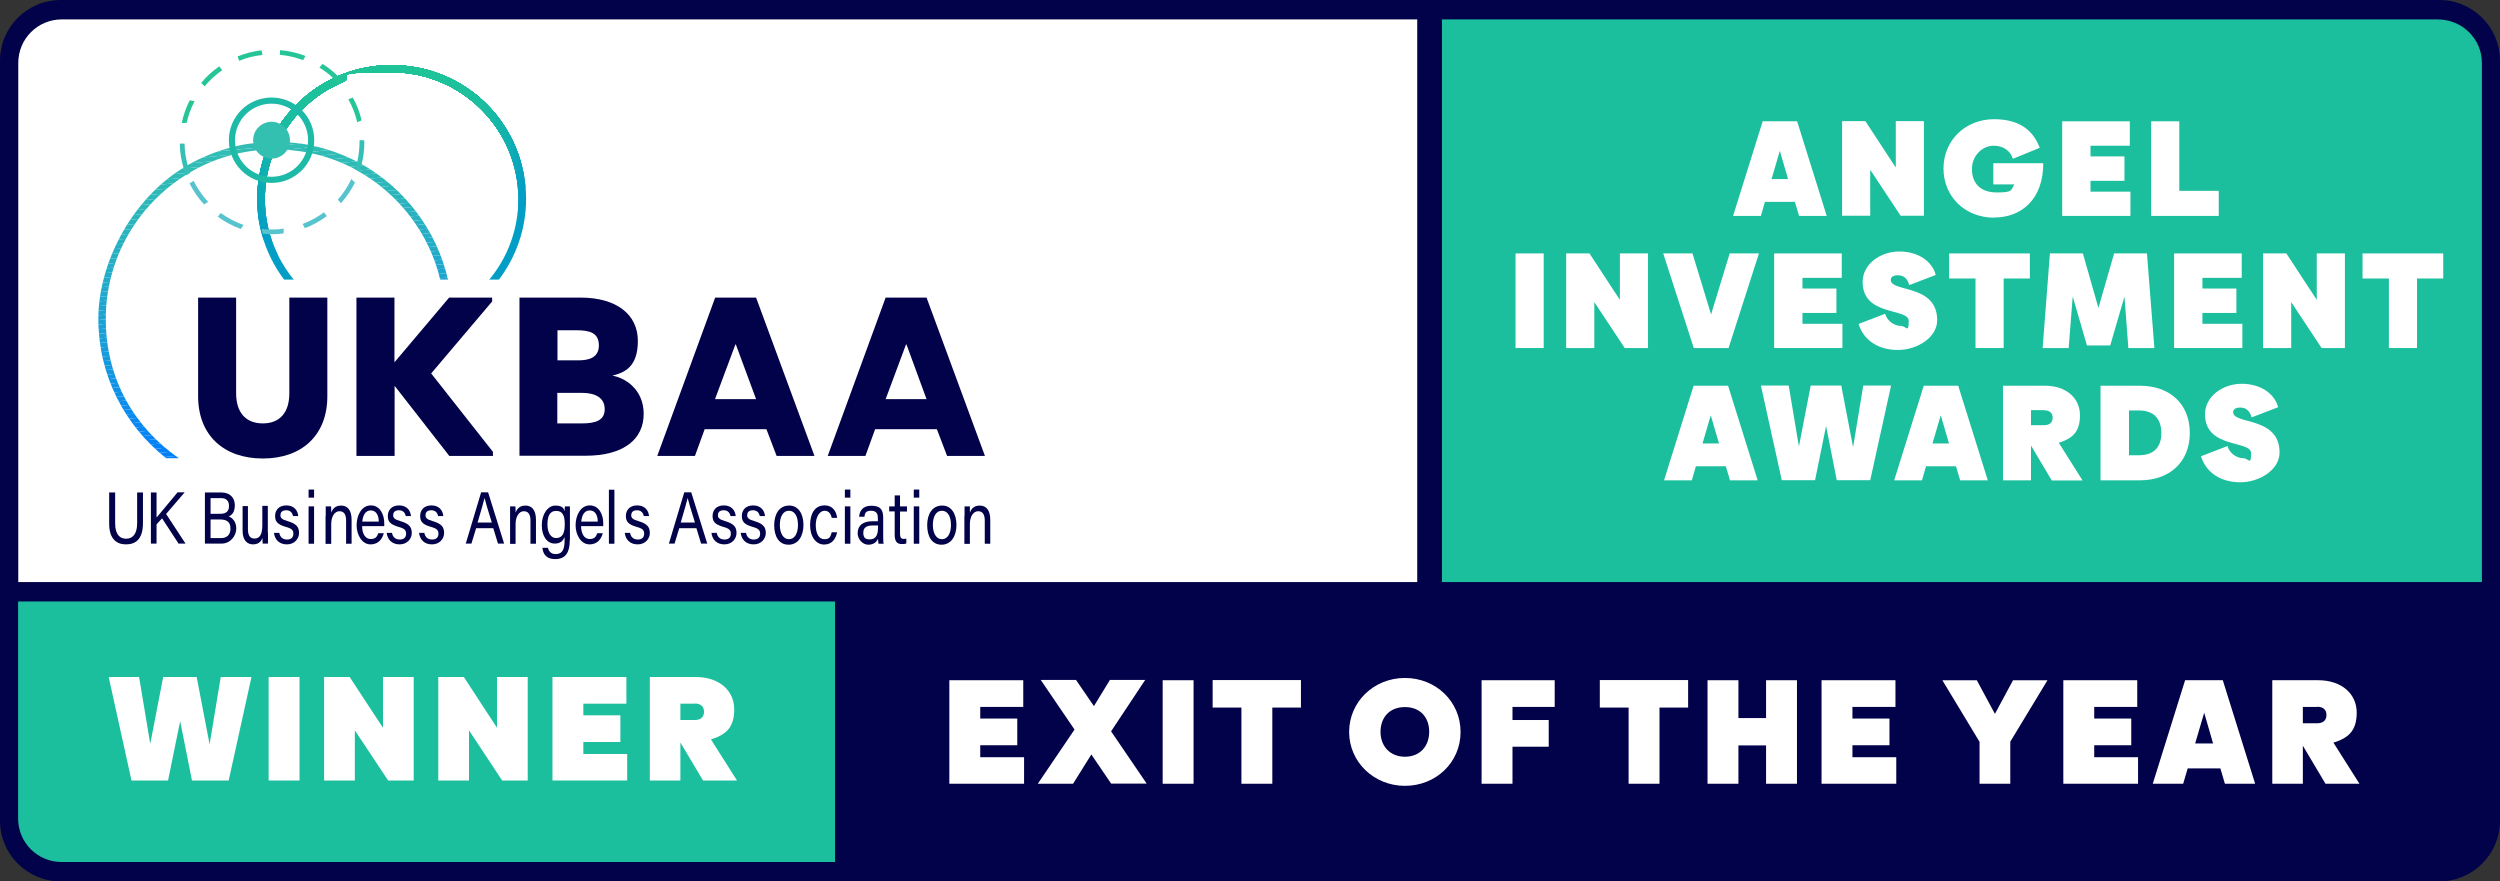 <svg xmlns="http://www.w3.org/2000/svg" xmlns:xlink="http://www.w3.org/1999/xlink" id="Layer_1" viewBox="0 0 1545.8 545"><rect x="0" y="0" width="1545.8" height="545" fill="#333333" stroke="none"/><defs><style>      .st0 {        fill: none;      }      .st1 {        fill: #32beb2;      }      .st2 {        fill: #1ea5cf;      }      .st3 {        fill: #10afb0;      }      .st4 {        fill: #1295e1;      }      .st5 {        fill: #1cbaa7;      }      .st6 {        fill: #21a8cc;      }      .st7 {        fill: #2bb6bb;      }      .st8 {        fill: #11b1ad;      }      .st9 {        fill: #1ec19a;      }      .st10 {        fill: #0b8cec;      }      .st11 {        fill: #20a7cd;      }      .st12 {        fill: #2db8b9;      }      .st13 {        fill: #0a8bed;      }      .st14 {        fill: #1da3d1;      }      .st15 {        fill: #2ab5bd;      }      .st16 {        fill: #1fa6ce;      }      .st17 {        fill: #26afc3;      }      .st18 {        fill: #029ec5;      }      .st19 {        fill: #32bfb1;      }      .st20 {        fill: #1ec299;      }      .st21 {        fill: #0382f8;      }      .st22 {        fill: #2db9b8;      }      .st23 {        fill: #13b3ab;      }      .st24 {        fill: #0584f5;      }      .st25 {        fill: #15b7a7;      }      .st26 {        fill: #1599dd;      }      .st27 {        fill: #0f92e5;      }      .st28 {        fill: #25aec5;      }      .st29 {        fill: #31beb3;      }      .st30 {        fill: #159adc;      }      .st31 {        fill: #27b0c2;      }      .st32 {        fill: #1cbf9d;      }      .st33 {        fill: #1ea4d0;      }      .st34 {        fill: #0483f6;      }      .st35 {        fill: #2eb9b8;      }      .st36 {        fill: #30bdb4;      }      .st37 {        fill: #017ffa;      }      .st38 {        fill: #29b2c0;      }      .st39 {        clip-path: url(#clippath-1);      }      .st40 {        fill: #0d8ee9;      }      .st41 {        fill: #007efc;      }      .st42 {        fill: #25c598;      }      .st43 {        fill: #33c0b0;      }      .st44 {        fill: #30bcb4;      }      .st45 {        fill: #2fbbb6;      }      .st46 {        fill: #fff;      }      .st47 {        fill: #57c3ce;      }      .st48 {        fill: #199ed7;      }      .st49 {        fill: #22aac9;      }      .st50 {        fill: #18baa3;      }      .st51 {        fill: #1abd9f;      }      .st52 {        fill: #1396e0;      }      .st53 {        fill: #1dc09b;      }      .st54 {        fill: #0787f2;      }      .st55 {        fill: #1fc399;      }      .st56 {        fill: #31bdb3;      }      .st57 {        fill: #19bca1;      }      .st58 {        fill: #0e90e8;      }      .st59 {        fill: #2cb8ba;      }      .st60 {        fill: #1093e4;      }      .st61 {        fill: #30bcb5;      }      .st62 {        fill: #23acc7;      }      .st63 {        fill: #0c8deb;      }      .st64 {        fill: #1498df;      }      .st65 {        fill: #1bbe9e;      }      .st66 {        fill: #24adc6;      }      .st67 {        fill: #189dd8;      }      .st68 {        fill: #1dc19b;      }      .st69 {        fill: #2ebab7;      }      .st70 {        fill: #36c0b5;      }      .st71 {        fill: #0caab6;      }      .st72 {        fill: #17b8a5;      }      .st73 {        fill: #0888f0;      }      .st74 {        fill: #27b1c1;      }      .st75 {        fill: #1ec29a;      }      .st76 {        fill: #1cc09c;      }      .st77 {        fill: #2ab4be;      }      .st78 {        fill: #25aec4;      }      .st79 {        fill: #1194e2;      }      .st80 {        fill: #23abc8;      }      .st81 {        fill: #1a9fd6;      }      .st82 {        fill: #1ba1d3;      }      .st83 {        fill: #0eadb3;      }      .st84 {        fill: #0686f3;      }      .st85 {        fill: #21a9ca;      }      .st86 {        fill: #179cd9;      }      .st87 {        fill: #02024a;      }      .st88 {        fill: #169bdb;      }      .st89 {        fill: #14b5a9;      }      .st90 {        fill: #0989ef;      }      .st91 {        fill: #2cb7bb;      }      .st92 {        fill: #19bba2;      }      .st93 {        fill: #0281f9;      }      .st94 {        fill: #29b3bf;      }      .st95 {        fill: #07a5bd;      }      .st96 {        fill: #1ca2d2;      }      .st97 {        fill: #1fc299;      }      .st98 {        fill: #1fc398;      }      .st99 {        fill: #1aa0d5;      }      .st100 {        fill: #2bb5bc;      }      .st101 {        fill: #0aa8b9;      }      .st102 {        fill: #1bbe9d;      }      .st103 {        clip-path: url(#clippath);      }      .st104 {        fill: #28b2c1;      }      .st105 {        fill: #05a1c1;      }      .st106 {        fill: #0e91e6;      }    </style><clipPath id="clippath"><path class="st0" d="M325.3,123c0,18.7-6.3,36-16.8,49.9h-6c11.3-13.5,18-31,18-49.9,0-43.2-35.1-78.3-78.3-78.3s-20.9,2.2-30.3,6.1c-.9.4-1.9.8-2.8,1.3-9.1,4.2-17.2,10.1-24,17.4-3.1,3.2-5.8,6.8-8.3,10.5-1.7,2.5-3.2,5.1-4.6,7.8-.8,1.5-1.5,3.1-2.2,4.7-.8,1.9-1.5,3.7-2.1,5.6-1.5,4.2-2.5,8.5-3.2,13-.6,3.9-.9,7.9-.9,12,0,5.9.6,11.6,1.9,17.2.1.6.3,1.2.4,1.8.1.4.2.8.3,1.2.1.6.3,1.1.5,1.7,3,10.4,8.2,19.9,14.9,28.1h-6c-6.3-8.4-11.1-17.9-13.9-28.3-.2-.6-.3-1.3-.5-1.9-.1-.4-.2-.7-.3-1.1-.1-.6-.3-1.3-.4-1.9-1.1-5.3-1.7-10.9-1.7-16.6s.4-8.7,1-12.9c.7-4.4,1.7-8.7,3.1-12.9.5-1.6,1-3.1,1.6-4.6.6-1.6,1.3-3.2,2.1-4.8,1.8-3.8,3.9-7.5,6.2-11,2.5-3.7,5.2-7.1,8.3-10.4,6.8-7.3,15-13.5,24.1-17.9.9-.5,1.9-.9,2.8-1.4,10.3-4.6,21.7-7.1,33.6-7.1,46.3-.3,83.5,37,83.5,82.7h0Z"></path></clipPath><clipPath id="clippath-1"><path class="st0" d="M277,172.9h-4.8c-6.8-28.6-25.4-52.6-50.2-66.8-.9-.5-1.8-1-2.6-1.5-8.7-4.7-18.2-8.1-28.2-10.1-4.4-.9-9-1.5-13.6-1.8-2.4-.2-4.8-.3-7.3-.3s-3.4,0-5.1.1c-2.2,0-4.5.3-6.7.5-4.6.5-9.1,1.3-13.5,2.4-9.9,2.4-19.2,6.3-27.7,11.3-.9.5-1.7,1-2.6,1.6-29.6,18.6-49.3,51.5-49.3,88.9s17.9,67.1,45.1,86.1h-7.8c-25.5-20.1-41.9-51.2-41.9-86.1s21-74.2,52.5-93.4c.9-.6,1.7-1.1,2.6-1.6,8.7-5,18.1-8.8,28-11.3,4.2-1.1,8.5-1.9,13-2.4,3.5-.4,7-.7,10.5-.8h5.3c2.3.1,4.5.2,6.7.4,4.4.3,8.8.9,13,1.8,10,2.1,19.6,5.5,28.4,10.1.9.4,1.8.9,2.7,1.4,26.6,15,46.5,40.8,53.5,71.5h0Z"></path></clipPath></defs><path class="st87" d="M1508.2,545H37.6c-20.8,0-37.6-16.8-37.6-37.6V37.6C0,16.8,16.8,0,37.6,0h1470.6c20.8,0,37.6,16.8,37.6,37.6v469.8c0,20.8-16.8,37.6-37.6,37.6Z"></path><path class="st46" d="M876.2,359.9H11.3V38.9c0-14.9,12-26.9,26.9-26.9h838.1v347.9h0Z"></path><path class="st102" d="M1534.6,359.9h-643V12h615.6c15.2,0,27.4,12,27.4,26.9v321h0Z"></path><path class="st102" d="M516.3,533H38.1c-14.9,0-26.9-12-26.9-26.9v-134.2h505.1v161.1Z"></path><g><g><g><g class="st103"><g><rect class="st18" x="159.4" y="40" width="165.9" height="132.9"></rect><path class="st18" d="M236.6,183.9c-50.8.4-92.4-40.6-92.7-91.4-.2-25.4,10-48.5,26.5-65.3v10h130.2v-11c16.8,16.5,27.2,39.5,27.4,64.9.3,50.9-40.6,92.4-91.4,92.8h0Z"></path><path class="st105" d="M236.7,179.7c-49.7.4-90.3-39.7-90.6-89.4-.2-24.9,9.8-47.4,25.9-63.8v10.6h127.3v-11.5c16.4,16.2,26.6,38.6,26.8,63.5.4,49.7-39.7,90.3-89.4,90.6h0Z"></path><path class="st95" d="M236.8,175.6c-48.6.4-88.2-38.8-88.6-87.4s9.5-46.4,25.3-62.4v11.3h124.4v-12.1c16,15.8,26,37.7,26.2,62,.4,48.6-38.7,88.3-87.3,88.6h0Z"></path><path class="st101" d="M236.9,171.4c-47.5.3-86.2-37.9-86.5-85.3-.2-23.7,9.3-45.3,24.7-60.9v11.9h121.5v-12.8c15.7,15.5,25.4,36.9,25.6,60.6.4,47.5-37.8,86.2-85.3,86.5h0Z"></path><path class="st71" d="M237,167.3c-46.3.3-84.1-37-84.5-83.3-.2-23.2,9.1-44.2,24.1-59.5v12.6h118.7v-13.4c15.3,15.1,24.8,36,25,59.1.3,46.4-37,84.2-83.3,84.5h0Z"></path><path class="st83" d="M237.2,163.2c-45.2.3-82.1-36.1-82.4-81.2-.1-22.6,8.9-43.1,23.6-58v13.2h115.7v-14c14.9,14.7,24.2,35.1,24.4,57.7.3,45.1-36.1,82-81.3,82.3h0Z"></path><path class="st3" d="M237.3,159c-44.1.3-80-35.2-80.3-79.2-.1-22,8.6-42,23-56.6v13.9h112.8v-14.7c14.5,14.3,23.6,34.2,23.8,56.3.2,44.1-35.3,80-79.3,80.3h0Z"></path><path class="st8" d="M237.4,154.9c-42.9.3-78-34.3-78.3-77.2-.1-21.5,8.4-41,22.4-55.1v14.5h109.9v-15.3c14.2,14,23,33.3,23.1,54.8.4,43-34.2,78-77.1,78.3Z"></path><path class="st23" d="M237.5,150.8c-41.8.3-75.9-33.4-76.2-75.2-.1-20.9,8.2-39.9,21.8-53.7v15.2h107v-16c13.8,13.6,22.4,32.5,22.6,53.4.3,41.9-33.4,76-75.2,76.3h0Z"></path><path class="st89" d="M237.6,146.6c-40.7.3-73.9-32.5-74.2-73.1-.1-20.3,8-38.8,21.2-52.2v15.8h104.2v-16.6c13.4,13.2,21.8,31.6,21.9,51.9.3,40.8-32.4,73.9-73.1,74.2h0Z"></path><path class="st25" d="M237.7,142.5c-39.5.3-71.8-31.5-72.1-71.1-.1-19.8,7.8-37.7,20.6-50.8v16.5h101.3v-17.2c13,12.9,21.2,30.7,21.3,50.5.3,39.6-31.5,71.8-71.1,72.1h0Z"></path><path class="st72" d="M237.8,138.4c-38.4.3-69.8-30.7-70.1-69.1-.1-19.2,7.5-36.7,20-49.3v17.2h98.4v-17.9c12.7,12.5,20.6,29.8,20.7,49.1.4,38.4-30.6,69.7-69,70h0Z"></path><path class="st50" d="M237.9,134.2c-37.3.3-67.7-29.8-68-67-.1-18.7,7.3-35.6,19.4-47.9v17.8h95.5v-18.4c12.3,12.1,20,29,20.1,47.6.4,37.2-29.7,67.7-67,67.9h0Z"></path><path class="st92" d="M238,130.1c-36.2.3-65.7-28.8-65.9-65s7.1-34.5,18.9-46.4v18.4h92.6v-19.1c11.9,11.7,19.4,28.1,19.5,46.1.2,36.2-28.9,65.7-65.1,66h0Z"></path><path class="st57" d="M238.2,126c-35,.2-63.6-28-63.9-63-.1-17.5,6.9-33.4,18.3-45v19.1h89.7v-19.7c11.5,11.4,18.8,27.2,18.9,44.7.2,35-28,63.6-63,63.9h0Z"></path><path class="st51" d="M238.3,121.8c-33.9.2-61.6-27.1-61.8-61-.1-16.9,6.6-32.3,17.7-43.5v19.7h86.8v-20.3c11.2,11,18.2,26.3,18.3,43.3.2,33.9-27.1,61.6-61,61.8h0Z"></path><path class="st65" d="M238.4,117.7c-32.8.2-59.5-26.1-59.7-58.9-.1-16.4,6.4-31.3,17.1-42.1v20.4h96.8v-2.2c3,7.1,4.7,14.9,4.7,23.1.3,32.7-26.1,59.5-58.9,59.7h0Z"></path><path class="st102" d="M238.5,113.6c-31.6.2-57.5-25.2-57.7-56.9-.1-7.9,1.5-15.5,4.3-22.3v2.8h105.6v-3.5c2.9,6.8,4.6,14.4,4.7,22.3.2,31.5-25.2,57.4-56.9,57.6h0Z"></path><path class="st32" d="M238.6,109.4c-30.5.2-55.4-24.4-55.6-54.8-.1-7.6,1.4-14.9,4.2-21.5v4.1h101.8v-4.8c2.8,6.6,4.4,13.8,4.5,21.5.2,30.4-24.4,55.3-54.9,55.5Z"></path><path class="st76" d="M238.7,105.3c-29.4.2-53.4-23.4-53.6-52.8-.1-7.3,1.4-14.4,4-20.7v5.4h98v-6.1c2.7,6.3,4.3,13.3,4.3,20.7.3,29.3-23.3,53.3-52.7,53.5h0Z"></path><path class="st53" d="M238.8,101.2c-28.3.2-51.3-22.5-51.5-50.8-.1-7,1.3-13.8,3.9-19.9v6.7h94.3v-7.3c2.6,6.1,4.1,12.8,4.2,19.9.2,28.1-22.6,51.2-50.9,51.4h0Z"></path><path class="st68" d="M239,97c-27.1.2-49.3-21.6-49.4-48.8-.1-6.8,1.3-13.2,3.7-19.2v8h90.5v-8.6c2.5,5.8,3.9,12.3,4,19.1,0,27.2-21.7,49.4-48.8,49.5h0Z"></path><path class="st9" d="M239,92.9c-26,.2-47.2-20.7-47.4-46.7-.1-6.5,1.2-12.7,3.6-18.3v9.3h86.7v-9.9c2.4,5.6,3.8,11.8,3.8,18.3.3,25.9-20.7,47.1-46.7,47.3h0Z"></path><path class="st9" d="M239.2,88.7c-24.9.2-45.2-19.8-45.4-44.7,0-6.2,1.2-12.1,3.4-17.5v10.6h83v-11.2c2.3,5.4,3.6,11.3,3.7,17.5,0,24.9-19.9,45.2-44.7,45.3h0Z"></path><path class="st75" d="M239.3,84.6c-23.7.2-43.1-18.9-43.3-42.7,0-5.9,1.1-11.6,3.3-16.7v11.9h79.2v-12.4c2.2,5.1,3.5,10.8,3.5,16.7.1,23.7-19,43.1-42.7,43.2h0Z"></path><path class="st20" d="M239.4,80.5c-22.6,0-41-18-41.2-40.6,0-5.6,1.1-11,3.1-16v13.2h75.4v-13.7c2.1,4.9,3.3,10.3,3.3,15.9.2,22.6-18,41-40.6,41.2Z"></path><path class="st20" d="M239.5,76.3c-21.5,0-39-17.1-39.2-38.6,0-5.4,1-10.5,2.9-15.2v14.5h71.6v-15c2,4.6,3.1,9.8,3.2,15.1.3,21.6-17,39.1-38.5,39.2Z"></path><path class="st97" d="M239.6,72.2c-20.3,0-37-16.2-37.1-36.6v1.5h73.6v-2c.2,20.4-16.2,37-36.5,37.1Z"></path><path class="st55" d="M239.7,68.1c-19.2,0-34.9-15.3-35-34.5v3.6h69.6v-4.1c0,19.2-15.4,34.8-34.6,35h0Z"></path><path class="st98" d="M239.8,64c-18.1,0-32.8-14.4-33-32.5v5.7h65.5v-6.2c.2,18-14.4,32.8-32.5,33h0Z"></path><path class="st98" d="M240,59.8c-16.9,0-30.8-13.5-30.9-30.5v7.8h61.4v-8.2c0,17-13.6,30.8-30.5,30.9h0Z"></path><path class="st98" d="M240.1,55.7c-15.9,0-28.8-12.7-28.9-28.5v9.9h57.3v-10.3c.1,15.9-12.6,28.8-28.4,28.9Z"></path><path class="st98" d="M240.2,51.6c-14.7,0-26.7-11.7-26.8-26.4v12h53.2v-12.4c.1,14.7-11.8,26.7-26.4,26.8h0Z"></path><path class="st98" d="M240.3,47.4c-13.6,0-24.6-10.8-24.7-24.4v14.1h49.1v-14.4c0,13.6-10.8,24.6-24.4,24.7h0Z"></path><path class="st98" d="M240.4,43.3c-12.4,0-22.6-9.9-22.6-22.4v16.2h45v-16.5c0,12.5-10,22.6-22.4,22.7Z"></path><path class="st98" d="M240.5,39.1c-11.3,0-20.5-9-20.6-20.3v18.3h40.9v-18.6c0,11.4-9,20.6-20.3,20.6h0Z"></path></g></g><g class="st39"><g><polygon class="st19" points="76.3 87.7 60.7 89.2 60.7 87.7 76.3 87.7"></polygon><polygon class="st1" points="106.4 87.7 60.7 92.1 60.7 89.2 76.3 87.7 106.4 87.7"></polygon><polygon class="st1" points="136.6 87.7 60.7 94.9 60.7 92.1 106.4 87.7 136.6 87.7"></polygon><polygon class="st29" points="166.8 87.7 60.7 97.8 60.7 94.9 136.6 87.7 166.8 87.7"></polygon><polygon class="st56" points="196.9 87.7 60.7 100.7 60.7 97.8 166.8 87.7 196.9 87.7"></polygon><polygon class="st36" points="227.1 87.7 60.7 103.5 60.7 100.7 196.9 87.7 227.1 87.7"></polygon><polygon class="st44" points="257.2 87.7 60.7 106.4 60.7 103.5 227.1 87.7 257.2 87.7"></polygon><polygon class="st61" points="274.9 87.7 275 88.9 60.7 109.2 60.7 106.4 257.2 87.7 274.9 87.7"></polygon><polygon class="st45" points="275 88.9 275.2 91.8 60.7 112.1 60.7 109.2 275 88.9"></polygon><polygon class="st45" points="275.2 91.8 275.5 94.6 60.7 114.9 60.7 112.1 275.2 91.8"></polygon><polygon class="st69" points="275.5 94.6 275.8 97.4 60.7 117.8 60.7 114.9 275.5 94.6"></polygon><polygon class="st35" points="275.8 97.4 276 100.3 60.7 120.7 60.7 117.8 275.8 97.4"></polygon><polygon class="st22" points="276 100.3 276.3 103.1 60.7 123.5 60.7 120.7 276 100.3"></polygon><polygon class="st12" points="276.3 103.1 276.6 105.9 60.7 126.4 60.7 123.5 276.3 103.1"></polygon><polygon class="st59" points="276.6 105.9 276.9 108.8 60.7 129.3 60.7 126.4 276.6 105.9"></polygon><polygon class="st91" points="276.9 108.8 277 110.7 277 111.6 60.7 132.1 60.7 129.3 276.9 108.8"></polygon><polygon class="st7" points="277 114.5 60.7 135 60.7 132.1 277 111.6 277 114.5"></polygon><polygon class="st100" points="277 117.3 60.7 137.8 60.7 135 277 114.5 277 117.3"></polygon><polygon class="st15" points="277 120.2 60.7 140.7 60.7 137.8 277 117.3 277 120.2"></polygon><polygon class="st77" points="277 123.1 60.7 143.6 60.7 140.7 277 120.2 277 123.1"></polygon><polygon class="st94" points="277 125.9 60.7 146.4 60.7 143.6 277 123.1 277 125.9"></polygon><polygon class="st38" points="277 128.8 60.7 149.3 60.7 146.4 277 125.9 277 128.8"></polygon><polygon class="st104" points="277 131.6 60.7 152.1 60.7 149.3 277 128.8 277 131.6"></polygon><polygon class="st74" points="277 134.5 60.7 155 60.7 152.1 277 131.6 277 134.5"></polygon><polygon class="st31" points="277 137.3 60.7 157.8 60.7 155 277 134.5 277 137.3"></polygon><polygon class="st17" points="277 140.2 60.7 160.7 60.7 157.8 277 137.3 277 140.2"></polygon><polygon class="st78" points="277 143.1 60.7 163.6 60.7 160.7 277 140.2 277 143.1"></polygon><polygon class="st28" points="277 145.9 60.7 166.4 60.7 163.6 277 143.1 277 145.9"></polygon><polygon class="st66" points="277 148.8 60.7 169.3 60.7 166.4 277 145.9 277 148.8"></polygon><polygon class="st62" points="277 151.6 60.7 172.1 60.7 169.3 277 148.8 277 151.6"></polygon><polygon class="st80" points="277 154.5 60.7 175 60.7 172.1 277 151.6 277 154.5"></polygon><polygon class="st49" points="277 157.3 60.7 177.8 60.7 175 277 154.5 277 157.3"></polygon><polygon class="st85" points="277 160.2 60.7 180.7 60.7 177.8 277 157.3 277 160.2"></polygon><polygon class="st6" points="277 163.1 60.7 183.6 60.7 180.7 277 160.2 277 163.1"></polygon><polygon class="st11" points="277 165.9 60.7 186.4 60.7 183.6 277 163.1 277 165.9"></polygon><polygon class="st16" points="277 168.8 60.7 189.3 60.7 186.4 277 165.9 277 168.8"></polygon><polygon class="st2" points="277 171.6 60.7 192.1 60.7 189.3 277 168.8 277 171.6"></polygon><polygon class="st33" points="277 174.5 60.7 195 60.7 192.1 277 171.6 277 174.5"></polygon><polygon class="st14" points="277 177.4 60.7 197.9 60.7 195 277 174.5 277 177.4"></polygon><polygon class="st96" points="277 180.2 60.7 200.7 60.7 197.9 277 177.4 277 180.2"></polygon><polygon class="st82" points="277 183.1 60.7 203.6 60.7 200.7 277 180.2 277 183.1"></polygon><polygon class="st99" points="277 185.9 60.7 206.4 60.7 203.6 277 183.1 277 185.9"></polygon><polygon class="st81" points="277 188.8 60.7 209.3 60.7 206.4 277 185.9 277 188.8"></polygon><polygon class="st48" points="277 191.6 60.7 212.1 60.7 209.3 277 188.8 277 191.6"></polygon><polygon class="st67" points="277 194.5 60.7 215 60.7 212.1 277 191.6 277 194.5"></polygon><polygon class="st86" points="277 197.4 60.7 217.9 60.7 215 277 194.5 277 197.4"></polygon><polygon class="st88" points="277 200.2 60.7 220.7 60.7 217.9 277 197.4 277 200.2"></polygon><polygon class="st30" points="277 203.1 60.7 223.6 60.7 220.7 277 200.2 277 203.1"></polygon><polygon class="st26" points="277 205.9 60.7 226.5 60.7 223.6 277 203.1 277 205.9"></polygon><polygon class="st64" points="277 208.8 60.7 229.3 60.7 226.5 277 205.9 277 208.8"></polygon><polygon class="st52" points="277 211.6 60.7 232.2 60.7 229.3 277 208.8 277 211.6"></polygon><polygon class="st4" points="277 214.5 60.7 235 60.7 232.2 277 211.6 277 214.5"></polygon><polygon class="st79" points="277 217.4 60.7 237.9 60.7 235 277 214.5 277 217.4"></polygon><polygon class="st60" points="277 220.2 60.7 240.7 60.7 237.9 277 217.4 277 220.2"></polygon><polygon class="st27" points="277 223.1 60.7 243.6 60.7 240.7 277 220.2 277 223.1"></polygon><polygon class="st106" points="277 226 60.7 246.5 60.7 243.6 277 223.1 277 226"></polygon><polygon class="st58" points="277 228.8 60.7 249.3 60.7 246.5 277 226 277 228.8"></polygon><polygon class="st40" points="277 231.7 60.7 252.2 60.7 249.3 277 228.8 277 231.7"></polygon><polygon class="st63" points="277 234.5 60.7 255 60.7 252.2 277 231.7 277 234.5"></polygon><polygon class="st10" points="277 237.4 60.7 257.9 60.7 255 277 234.5 277 237.4"></polygon><polygon class="st13" points="277 240.3 60.7 260.7 60.7 257.9 277 237.4 277 240.3"></polygon><polygon class="st90" points="277 243.1 60.7 263.6 60.7 260.7 277 240.3 277 243.1"></polygon><polygon class="st73" points="277 246 60.7 266.5 60.7 263.6 277 243.1 277 246"></polygon><polygon class="st54" points="277 248.8 60.7 269.3 60.7 266.5 277 246 277 248.8"></polygon><polygon class="st84" points="277 251.7 60.7 272.2 60.7 269.3 277 248.8 277 251.7"></polygon><polygon class="st24" points="277 254.5 60.7 275 60.7 272.2 277 251.7 277 254.5"></polygon><polygon class="st34" points="277 257.4 60.7 277.9 60.7 275 277 254.5 277 257.4"></polygon><polygon class="st21" points="277 260.3 60.7 280.8 60.7 277.9 277 257.4 277 260.3"></polygon><polygon class="st93" points="277 263.1 63.7 283.3 60.7 283.3 60.7 280.8 277 260.3 277 263.1"></polygon><polygon class="st37" points="277 266 93.9 283.3 63.7 283.3 277 263.1 277 266"></polygon><polygon class="st41" points="277 268.8 124 283.3 93.9 283.3 277 266 277 268.8"></polygon><polygon class="st41" points="124 283.3 277 268.8 277 283.3 124 283.3"></polygon></g></g></g><path class="st5" d="M167.9,113.1c-14.6,0-26.4-11.8-26.4-26.4s11.8-26.4,26.4-26.4,26.4,11.8,26.4,26.4-11.8,26.4-26.4,26.4ZM167.9,64.1c-12.5,0-22.6,10.1-22.6,22.6s10.1,22.6,22.6,22.6,22.6-10.1,22.6-22.6-10.1-22.6-22.6-22.6Z"></path><circle class="st43" cx="167.9" cy="86.7" r="11.4"></circle><g><path class="st42" d="M173.2,31l-.2,2.9c5,.4,9.9,1.6,14.4,3.3l1.5-2.6c-4.9-1.9-10.2-3.1-15.7-3.6Z"></path><path class="st42" d="M161.7,31.1c-5.2.6-10.1,1.9-14.8,3.8l1,2.7c4.5-1.9,9.4-3.1,14.4-3.6l-.6-2.9h0Z"></path><path class="st42" d="M117.3,62c-2.2,4.4-3.9,9.1-4.9,14h3c1-4.7,2.7-9.2,4.9-13.4l-3-.6Z"></path><path class="st47" d="M136.5,131.7l-1.8,2.3c4.3,3.2,9.1,5.7,14.2,7.6l1.7-2.5c-5.1-1.8-9.8-4.3-14.1-7.4h0Z"></path><path class="st47" d="M200.3,131.3c-4,3-8.5,5.4-13.2,7.2l1.4,2.6c4.9-1.9,9.4-4.4,13.6-7.5l-1.8-2.3Z"></path><path class="st47" d="M168.2,141.9h-1.5c-1.6,0-3.3-.1-4.9-.4.2,1,.5,2,.7,3,1.6.2,3.3.3,5,.3h.7c2.4,0,4.8-.1,7.2-.5v-3c-2.4.5-4.8.6-7.2.6h0Z"></path><path class="st47" d="M217.2,110.7c-2.1,4.6-4.9,8.9-8.3,12.7l1.9,2.3c3.4-3.8,6.4-8.2,8.7-12.8l-2.3-2.2h0Z"></path><path class="st70" d="M225.2,86.7h-2.9v1.1c0,4.2-.5,8.3-1.4,12.3-.4,1.6-.8,3.1-1.3,4.6.9.4,1.8.9,2.6,1.5.5-1.5,1-3.1,1.4-4.6,1.1-4.4,1.7-9,1.7-13.7-.1-.4-.1-.8-.1-1.2Z"></path><path class="st42" d="M218.1,60.3l-2.7,1.1c2.5,4.4,4.3,9.2,5.5,14.2l2.7-1.2c-1.2-5-3-9.8-5.5-14.1Z"></path><path class="st47" d="M119.7,111.8l-2.5,1.6c2.4,4.8,5.4,9.2,9,13l2.5-1.6c-3.6-3.8-6.6-8.2-9-13Z"></path><path class="st70" d="M116.1,102.3c-1.2-4.3-1.9-8.9-2-13.5h-2.9c0,5.3.9,10.3,2.3,15.1h0c.4,1.6.9,3.1,1.5,4.6.9-.5,1.7-1.1,2.6-1.6-.6-1.6-1.1-3.1-1.5-4.6Z"></path><path class="st42" d="M135.6,41c-4.2,2.9-8,6.3-11.2,10.3l2.1,2.1c3.2-3.8,6.8-7.2,10.9-10,0,0-1.8-2.4-1.8-2.4Z"></path><path class="st42" d="M209.6,52.1c.9-.5,1.9-.9,2.8-1.3-1.1-1.3-2.2-2.5-3.4-3.7-2.9-2.9-6.1-5.4-9.6-7.6l-1.9,2.3c3.1,1.9,6.1,4.1,8.7,6.7,1.1,1.2,2.3,2.4,3.4,3.6Z"></path></g></g><g><path class="st87" d="M122.5,184h23.5v59.2c0,11.9,6,18.6,16.5,18.6s16.4-6.7,16.4-18.6v-59.2h23.5v61c0,24.1-15.7,38.5-39.9,38.5s-40-14.4-40-38.5v-61h0Z"></path><path class="st87" d="M220.4,281.9v-97.9h23.5v39.9h.1l33.7-39.9h26.6v2.4l-37.7,44.5,38.2,48.5v2.5h-27l-33.7-43.2h-.1v43.2h-23.6Z"></path><path class="st87" d="M321.2,281.9v-97.9h37.7c22.4,0,35.5,10.5,35.5,26.8s-8.4,19.6-15.8,21.5c7.4,1.1,19.4,8.1,19.4,23.6s-12,25.9-36.2,25.9h-40.6ZM344.7,204.2v18.6h13c6,0,12.6-1.4,12.6-9.2s-5.6-9.4-14-9.4h-11.6ZM344.7,261.8h15.1c8.4,0,14.1-1.8,14.1-8.8s-5.6-10.1-14.3-10.1h-15v18.9h0Z"></path><path class="st87" d="M511.8,281.9l35.8-97.9h25.3l36.1,97.9h-23.4l-6.3-16.5h-38.2l-6,16.5h-23.3,0ZM572.9,246.8l-12.4-33.8h-.3l-12.6,33.8h25.3Z"></path><path class="st87" d="M406.4,281.9l35.8-97.9h25.3l36.1,97.9h-23.4l-6.3-16.5h-38.2l-6,16.5h-23.3ZM467.5,246.8l-12.5-33.8h-.3l-12.6,33.8h25.4Z"></path></g><g><path class="st87" d="M71.2,304.5v19.1c0,7.5,3.4,9.5,6.8,9.5s6.8-2.2,6.8-9.5v-19.1h3.6v18.9c0,10.3-4.8,13.2-10.5,13.2s-10.4-3.2-10.4-12.9v-19.2h3.7Z"></path><path class="st87" d="M93.3,304.5h3.5v15.5c2-2.5,8.8-10.4,13-15.6h4.4l-11.5,13.4,12,18.3h-4.3l-10.2-15.6-3.4,3.7v11.9h-3.5v-31.6h0Z"></path><path class="st87" d="M126.7,304.5h10.2c5.6,0,8.3,3.6,8.3,7.9s-1.8,6.1-3.8,6.9c1.9.7,4.7,2.9,4.7,7.5s-3.8,9.3-8.9,9.3h-10.5v-31.6h0ZM136.2,317.7c3.9,0,5.4-1.8,5.4-4.9s-1.7-4.8-4.8-4.8h-6.6v9.7h6ZM130.2,332.7h6.6c3.3,0,5.7-1.9,5.7-5.8s-1.9-5.7-6.4-5.7h-5.9v11.5h0Z"></path><path class="st87" d="M165.7,329.4v6.7h-3.3c-.1-.6-.1-2-.1-3.5-1,2.6-2.8,4-5.9,4s-6.4-2-6.4-8.5v-15.2h3.3v14.3c0,3,.8,5.8,4,5.8s4.9-2.4,4.9-8.2v-12h3.4v16.6h.1Z"></path><path class="st87" d="M172.7,329.6c.5,2.5,2.1,4,4.8,4s3.9-1.5,3.9-3.6-.9-3.2-4.6-4.2c-5.6-1.6-6.7-3.6-6.7-6.8s2-6.5,7-6.5,7.1,3.5,7.3,6.6h-3.2c-.3-1.5-1.3-3.6-4.2-3.6s-3.6,1.6-3.6,3.1.8,2.6,4.4,3.6c5.9,1.7,7.1,4,7.1,7.4s-2.7,7-7.5,7-7.5-3-8-7.1h3.3Z"></path><path class="st87" d="M190.8,307.7v-5h3.4v5h-3.4ZM190.8,313.1h3.4v23.1h-3.4v-23.1Z"></path><path class="st87" d="M201.4,318.9v-5.8h3.3c.1.7.1,3.1.1,3.8.8-2,2.3-4.3,6.1-4.3s6.5,2.6,6.5,8.8v14.8h-3.4v-14.3c0-3.5-1.1-5.8-4.1-5.8s-5.1,3.3-5.1,8v12.2h-3.5v-17.4h0Z"></path><path class="st87" d="M223.9,325.3c0,4.7,2,8,5.3,8s4.1-1.9,4.7-3.6h3.4c-.8,3-2.9,6.9-8.2,6.9s-8.6-5.9-8.6-11.8,2.9-12.3,8.8-12.3,8.3,6,8.3,10.9v1.9h-13.7ZM234.2,322.5c0-3.8-1.6-6.9-4.9-6.9s-4.9,2.8-5.3,6.9h10.2Z"></path><path class="st87" d="M242.4,329.6c.5,2.5,2.1,4,4.8,4s3.9-1.5,3.9-3.6-.9-3.2-4.6-4.2c-5.6-1.6-6.7-3.6-6.7-6.8s2-6.5,7-6.5,7.1,3.5,7.3,6.6h-3.2c-.3-1.5-1.3-3.6-4.2-3.6s-3.6,1.6-3.6,3.1.8,2.6,4.4,3.6c5.9,1.7,7.1,4,7.1,7.4s-2.7,7-7.5,7-7.5-3-8-7.1h3.3Z"></path><path class="st87" d="M262.4,329.6c.5,2.5,2.1,4,4.8,4s3.9-1.5,3.9-3.6-.9-3.2-4.6-4.2c-5.6-1.6-6.7-3.6-6.7-6.8s2-6.5,7-6.5,7.1,3.5,7.3,6.6h-3.2c-.3-1.5-1.3-3.6-4.2-3.6s-3.6,1.6-3.6,3.1.8,2.6,4.4,3.6c5.9,1.7,7.1,4,7.1,7.4s-2.7,7-7.5,7-7.5-3-8-7.1h3.3Z"></path><path class="st87" d="M294.4,326.6l-2.9,9.5h-3.5l9.5-31.7h4.3l9.9,31.7h-3.8l-2.9-9.5h-10.6ZM304.1,323.1c-2.6-8.3-3.9-12.7-4.5-15.2h0c-.6,2.7-2.2,8-4.3,15.2h8.8Z"></path><path class="st87" d="M315.4,318.9v-5.8h3.3c.1.7.1,3.1.1,3.8.8-2,2.3-4.3,6.1-4.3s6.5,2.6,6.5,8.8v14.8h-3.4v-14.3c0-3.5-1.1-5.8-4.1-5.8s-5.1,3.3-5.1,8v12.2h-3.4v-17.4h0Z"></path><path class="st87" d="M352.3,334.1c0,7.4-2.6,11.6-8.9,11.6s-7.7-3.9-8-7h3.4c.6,2.6,2.3,3.9,4.8,3.9,4.4,0,5.5-3.3,5.5-8.6v-2c-1,2.6-2.8,4.1-6.1,4.1-4.8,0-8-4.6-8-11.4s3.7-12.1,8.4-12.1,5.3,2.1,5.7,3.6c0-1.1.1-2.6.2-3.1h3.1v21h-.1ZM343.8,332.7c4.2,0,5.4-3.4,5.4-8.5s-1.1-8.3-5.3-8.3-5.4,3.6-5.4,8.5,2.1,8.3,5.3,8.3Z"></path><path class="st87" d="M359.3,325.3c0,4.7,2,8,5.3,8s4.1-1.9,4.7-3.6h3.4c-.8,3-2.9,6.9-8.2,6.9s-8.6-5.9-8.6-11.8,2.9-12.3,8.8-12.3,8.3,6,8.3,10.9v1.9h-13.7,0ZM369.6,322.5c0-3.8-1.6-6.9-4.9-6.9s-4.9,2.8-5.3,6.9h10.2,0Z"></path><path class="st87" d="M376.5,336.2v-33.4h3.4v33.4h-3.4Z"></path><path class="st87" d="M389.6,329.6c.5,2.5,2.1,4,4.8,4s3.9-1.5,3.9-3.6-.9-3.2-4.6-4.2c-5.6-1.6-6.7-3.6-6.7-6.8s2-6.5,7-6.5,7.1,3.5,7.3,6.6h-3.2c-.3-1.5-1.3-3.6-4.2-3.6s-3.6,1.6-3.6,3.1.8,2.6,4.4,3.6c5.9,1.7,7.1,4,7.1,7.4s-2.7,7-7.5,7-7.5-3-8-7.1h3.3Z"></path><path class="st87" d="M420,326.6l-2.9,9.5h-3.5l9.5-31.7h4.3l9.9,31.7h-3.8l-2.9-9.5h-10.6ZM429.7,323.1c-2.6-8.3-3.9-12.7-4.5-15.2h0c-.6,2.7-2.2,8-4.3,15.2h8.8Z"></path><path class="st87" d="M443.2,329.6c.5,2.5,2.1,4,4.8,4s3.9-1.5,3.9-3.6-.9-3.2-4.6-4.2c-5.6-1.6-6.7-3.6-6.7-6.8s2-6.5,7-6.5,7.1,3.5,7.3,6.6h-3.2c-.3-1.5-1.3-3.6-4.2-3.6s-3.6,1.6-3.6,3.1.8,2.6,4.4,3.6c5.9,1.7,7.1,4,7.1,7.4s-2.7,7-7.5,7-7.5-3-8-7.1h3.3q0,.1,0,.1Z"></path><path class="st87" d="M461.3,329.6c.5,2.5,2.1,4,4.8,4s3.9-1.5,3.9-3.6-.9-3.2-4.6-4.2c-5.6-1.6-6.7-3.6-6.7-6.8s2-6.5,7-6.5,7.1,3.5,7.3,6.6h-3.2c-.3-1.5-1.3-3.6-4.2-3.6s-3.6,1.6-3.6,3.1.8,2.6,4.4,3.6c5.9,1.7,7.1,4,7.1,7.4s-2.7,7-7.5,7-7.5-3-8-7.1h3.3q0,.1,0,.1Z"></path><path class="st87" d="M496.8,324.6c0,6.7-3.2,12.2-9.2,12.2s-8.9-5.1-8.9-12.1,3.3-12.1,9.2-12.1c5.4-.1,8.9,4.7,8.9,12ZM482.2,324.6c0,5.1,2.1,8.8,5.6,8.8s5.6-3.5,5.6-8.8-2-8.8-5.6-8.8-5.6,3.6-5.6,8.8Z"></path><path class="st87" d="M517.6,329.1c-.8,4-3.1,7.6-8,7.6s-8.7-4.6-8.7-12,3.1-12.2,8.9-12.2,7.5,4.7,7.8,7.7h-3.3c-.5-2.3-1.7-4.4-4.5-4.4s-5.4,3.5-5.4,8.8,1.9,8.8,5.3,8.8,3.8-1.6,4.6-4.3h3.3Z"></path><path class="st87" d="M522.4,307.7v-5h3.4v5h-3.4ZM522.4,313.1h3.4v23.1h-3.4v-23.1Z"></path><path class="st87" d="M546.1,331.1c0,2.1,0,4.4.3,5.1h-3.2c0-.5-.3-1.6-.3-3-.7,1.5-2.3,3.6-6,3.6s-6.6-3.6-6.6-7c0-5.1,3.4-7.5,9.2-7.5h3.3v-2c0-2.1-.5-4.5-4.2-4.5s-3.8,1.9-4.1,3.7h-3.3c.3-3.2,1.9-6.8,7.5-6.8s7.4,2.3,7.4,7.5v10.9h0ZM542.8,324.9h-3.1c-3.9,0-5.9,1.3-5.9,4.5s1.4,4.1,3.8,4.1c4.7,0,5.3-3.7,5.3-7.9v-.7h0Z"></path><path class="st87" d="M549.8,313.1h3.4v-6.8h3.3v6.8h4.3v3.2h-4.3v13.5c0,2.3.5,3.4,2.2,3.4s1.1-.1,1.7-.2v3c-.8.4-2,.4-2.9.4-3,0-4.3-1.9-4.3-5.7v-14.5h-3.4v-3.1h0Z"></path><path class="st87" d="M565,307.7v-5h3.4v5h-3.4ZM565,313.1h3.4v23.1h-3.4v-23.1Z"></path><path class="st87" d="M591.4,324.6c0,6.7-3.2,12.2-9.2,12.2s-8.9-5.1-8.9-12.1,3.3-12.1,9.2-12.1c5.4-.1,8.9,4.7,8.9,12ZM576.8,324.6c0,5.1,2.1,8.8,5.6,8.8s5.6-3.5,5.6-8.8-2-8.8-5.6-8.8-5.6,3.6-5.6,8.8Z"></path><path class="st87" d="M596.4,318.9v-5.8h3.3v3.8c.8-2,2.3-4.3,6.1-4.3s6.5,2.6,6.5,8.8v14.8h-3.4v-14.3c0-3.5-1.1-5.8-4.1-5.8s-5.1,3.3-5.1,8v12.2h-3.4v-17.4h.1Z"></path></g></g><g><path class="st46" d="M1109.8,124.8h-18.5l-2.5,8.7h-17.2l18.3-58.5h21.3l18.3,58.5h-17.1l-2.6-8.7h0ZM1105.6,110.7l-5.1-17.4-5.1,17.4h10.2Z"></path><path class="st46" d="M1189.6,74.9v58.5h-14.4l-18.8-28.4v28.4h-17.4v-58.5h14.4l18.8,28.7v-28.7s17.4,0,17.4,0Z"></path><path class="st46" d="M1233.1,134.6c-18.2,0-31.4-13.1-31.4-30.4s13.4-30.5,31.3-30.5,25,9.1,28.2,17.7l-16.6,6.8c-1.4-4.7-5.6-8.1-12-8.1s-13.3,5.7-13.3,14.4,5.1,14.5,15.3,14.5,8.7-1.4,10.9-5h-13v-13.1h30.9c0,22.3-13.4,33.6-30.4,33.6h0Z"></path><path class="st46" d="M1317.3,118.4v15.1h-42.2v-58.5h41.8v15.1h-24.3v6.6h21v15.1h-21v6.7h24.8-.1Z"></path><path class="st46" d="M1371.9,118v15.5h-41.8v-58.5h17.4v43h24.4Z"></path><path class="st46" d="M937.1,156.7h17.4v58.5h-17.4v-58.5Z"></path><path class="st46" d="M1019,156.7v58.5h-14.4l-18.8-28.4v28.4h-17.4v-58.5h14.4l18.8,28.7v-28.7h17.4Z"></path><path class="st46" d="M1087.6,156.7l-18.8,58.5h-21.5l-18.9-58.5h18.1l11.5,37.7,11.5-37.7h18.1Z"></path><path class="st46" d="M1139.2,200.1v15.1h-42.2v-58.5h41.8v15.1h-24.3v6.6h21v15.1h-21v6.7h24.8-.1Z"></path><path class="st46" d="M1255.2,172.2h-16.3v43h-17.4v-43h-16.3v-15.5h49.9v15.5h.1Z"></path><path class="st46" d="M1316,215.2l-2.4-31.8-8.8,30.2h-14.4l-8.8-30.3-2.5,31.9h-16.1l4.5-58.5h20.4l9.6,33.7,9.7-33.7h20.3l4.6,58.5h-16.2.1Z"></path><path class="st46" d="M1386.5,200.1v15.1h-42.2v-58.5h41.8v15.1h-24.3v6.6h21v15.1h-21v6.7h24.8-.1Z"></path><path class="st46" d="M1449.9,156.7v58.5h-14.4l-18.8-28.4v28.4h-17.4v-58.5h14.4l18.8,28.7v-28.7h17.4Z"></path><path class="st46" d="M1510.8,172.2h-16.3v43h-17.4v-43h-16.3v-15.5h49.9v15.5h.1Z"></path><path class="st46" d="M1067.1,288.3h-18.5l-2.5,8.7h-17.2l18.3-58.5h21.3l18.3,58.5h-17.1l-2.6-8.7h0ZM1062.9,274.2l-5.1-17.4-5.1,17.4h10.2Z"></path><path class="st46" d="M1169.3,238.4l-12.9,58.5h-20.7l-6.6-33.5-6.8,33.5h-20.6l-12.9-58.5h17.2l6.3,37.7,7.3-37.7h18.9l7.3,38.1,6.3-38.1h17.2Z"></path><path class="st46" d="M1209.4,288.3h-18.5l-2.5,8.7h-17.2l18.3-58.5h21.3l18.3,58.5h-17.1l-2.6-8.7h0ZM1205.1,274.2l-5.1-17.4-5.1,17.4h10.2Z"></path><path class="st46" d="M1268.6,297l-12.8-21.5v21.5h-17.3v-58.5h25.9c13.3,0,21.7,7.7,21.7,18.3s-5,14.4-13.1,17l14.7,23.3h-19.2.1ZM1264,253.6h-8.2v9.3h8.2c3.3,0,5.2-1.7,5.2-4.6s-1.9-4.6-5.2-4.6h0Z"></path><path class="st46" d="M1354,267.7c0,18-12.5,29.3-30.9,29.3h-24.3v-58.5h24.3c18.5,0,30.9,11.2,30.9,29.2ZM1336.4,267.9c0-9.6-5.3-14.1-13.8-14.1h-6.2v27.7h6.2c8.5,0,13.8-4.5,13.8-13.6Z"></path></g><g><path class="st46" d="M633.2,468.1v16.5h-46.2v-64h45.7v16.5h-26.6v7.2h22.9v16.5h-22.9v7.4h27.1Z"></path><path class="st46" d="M687.1,484.6l-12.3-18.1-11.3,18.1h-21.8l22.7-33.5-20.9-30.7h21.8l11.1,16.2,9.9-16.2h21.8l-21.1,31.8,22,32.3h-21.9Z"></path><path class="st46" d="M718.9,420.6h19.1v64h-19.1v-64Z"></path><path class="st46" d="M804.5,437.5h-17.8v47.1h-19.1v-47.1h-17.8v-17h54.6v17h0Z"></path><path class="st46" d="M834.2,452.6c0-18.7,15.3-33.4,34.5-33.4s34.4,14.6,34.4,33.4-15.2,33.3-34.4,33.3-34.5-14.8-34.5-33.3ZM883.7,452.5c0-8.8-5.4-15.3-15-15.3s-15.1,6.5-15.1,15.3,5.8,15.4,15.1,15.4,15-6.5,15-15.4Z"></path><path class="st46" d="M935.2,437.1v8.1h22.4v16.5h-22.4v22.9h-19.1v-64h45.2v16.5h-26.1Z"></path><path class="st46" d="M1043.9,437.5h-17.8v47.1h-19.1v-47.1h-17.8v-17h54.6v17h0Z"></path><path class="st46" d="M1111.1,420.6v64h-19.1v-23.7h-17.1v23.7h-19.1v-64h19.1v23.4h17.1v-23.4h19.1Z"></path><path class="st46" d="M1172.5,468.1v16.5h-46.2v-64h45.7v16.5h-26.6v7.2h22.9v16.5h-22.9v7.4h27.1Z"></path><path class="st46" d="M1243,458.5v26.1h-19v-25.9l-23-38.1h21.3l11.2,20.8,11.2-20.8h21.3l-23,38h0Z"></path><path class="st46" d="M1322,468.1v16.5h-46.2v-64h45.7v16.5h-26.6v7.2h22.9v16.5h-22.9v7.4h27.1Z"></path><path class="st46" d="M1373,475.1h-20.3l-2.8,9.5h-18.8l20-64h23.3l20,64h-18.7l-2.8-9.5h.1ZM1368.4,459.7l-5.5-19-5.6,19h11.2,0Z"></path><path class="st46" d="M1437.9,484.6l-14-23.5v23.5h-18.9v-64h28.4c14.6,0,23.8,8.5,23.8,20s-5.4,15.8-14.4,18.6l16.1,25.4h-21ZM1432.8,437.1h-8.9v10.1h8.9c3.6,0,5.7-1.8,5.7-5.1s-2.1-5.1-5.7-5.1h0Z"></path></g><g><path class="st46" d="M155.5,418.6l-14.1,64h-22.7l-7.3-36.7-7.5,36.7h-22.6l-14.1-64h18.8l6.9,41.3,8-41.3h20.7l8,41.6,6.9-41.6h19Z"></path><path class="st46" d="M166.1,418.6h19.1v64h-19.1v-64Z"></path><path class="st46" d="M255.8,418.6v64h-15.8l-20.6-31v31h-19v-64h15.8l20.6,31.4v-31.4h19Z"></path><path class="st46" d="M326.3,418.6v64h-15.8l-20.5-31v31h-19v-64h15.8l20.5,31.4v-31.4h19Z"></path><path class="st46" d="M387.8,466.1v16.5h-46.2v-64h45.7v16.5h-26.6v7.2h22.9v16.5h-22.9v7.4h27.1Z"></path><path class="st46" d="M434.7,482.6l-14-23.5v23.5h-18.9v-64h28.4c14.6,0,23.8,8.5,23.8,20s-5.4,15.8-14.4,18.6l16.1,25.4h-21ZM429.6,435.1h-8.9v10.1h8.9c3.6,0,5.7-1.8,5.7-5.1s-2.1-5.1-5.7-5.1h0Z"></path></g><path class="st46" d="M1380.8,254.9c0-1.7,1.3-2.9,4.5-2.9s5.9,1.9,6.9,6.1l16.4-6.3c-2.1-8.3-10.7-14.5-22.5-14.5s-22.7,7.8-22.7,18.9c0,21.4,28.5,15.9,28.5,24s-1.5,3.1-5,3.1-8.2-2.6-9.6-7.5l-16.4,6.3c3.2,10.3,12.4,16.1,24.3,16.1s24.3-7.7,24.3-18.4c0-22.5-28.7-17.2-28.7-24.9Z"></path><path class="st46" d="M1169.1,173.1c0-1.7,1.3-2.9,4.5-2.9s5.9,1.9,6.9,6.1l16.4-6.3c-2.1-8.3-10.7-14.5-22.5-14.5s-22.7,7.8-22.7,18.9c0,21.4,28.5,15.9,28.5,24s-1.5,3.1-5,3.1-8.2-2.6-9.6-7.5l-16.4,6.3c3.2,10.3,12.4,16.1,24.3,16.1s24.3-7.7,24.3-18.4c0-22.5-28.7-17.2-28.7-24.9Z"></path></svg>